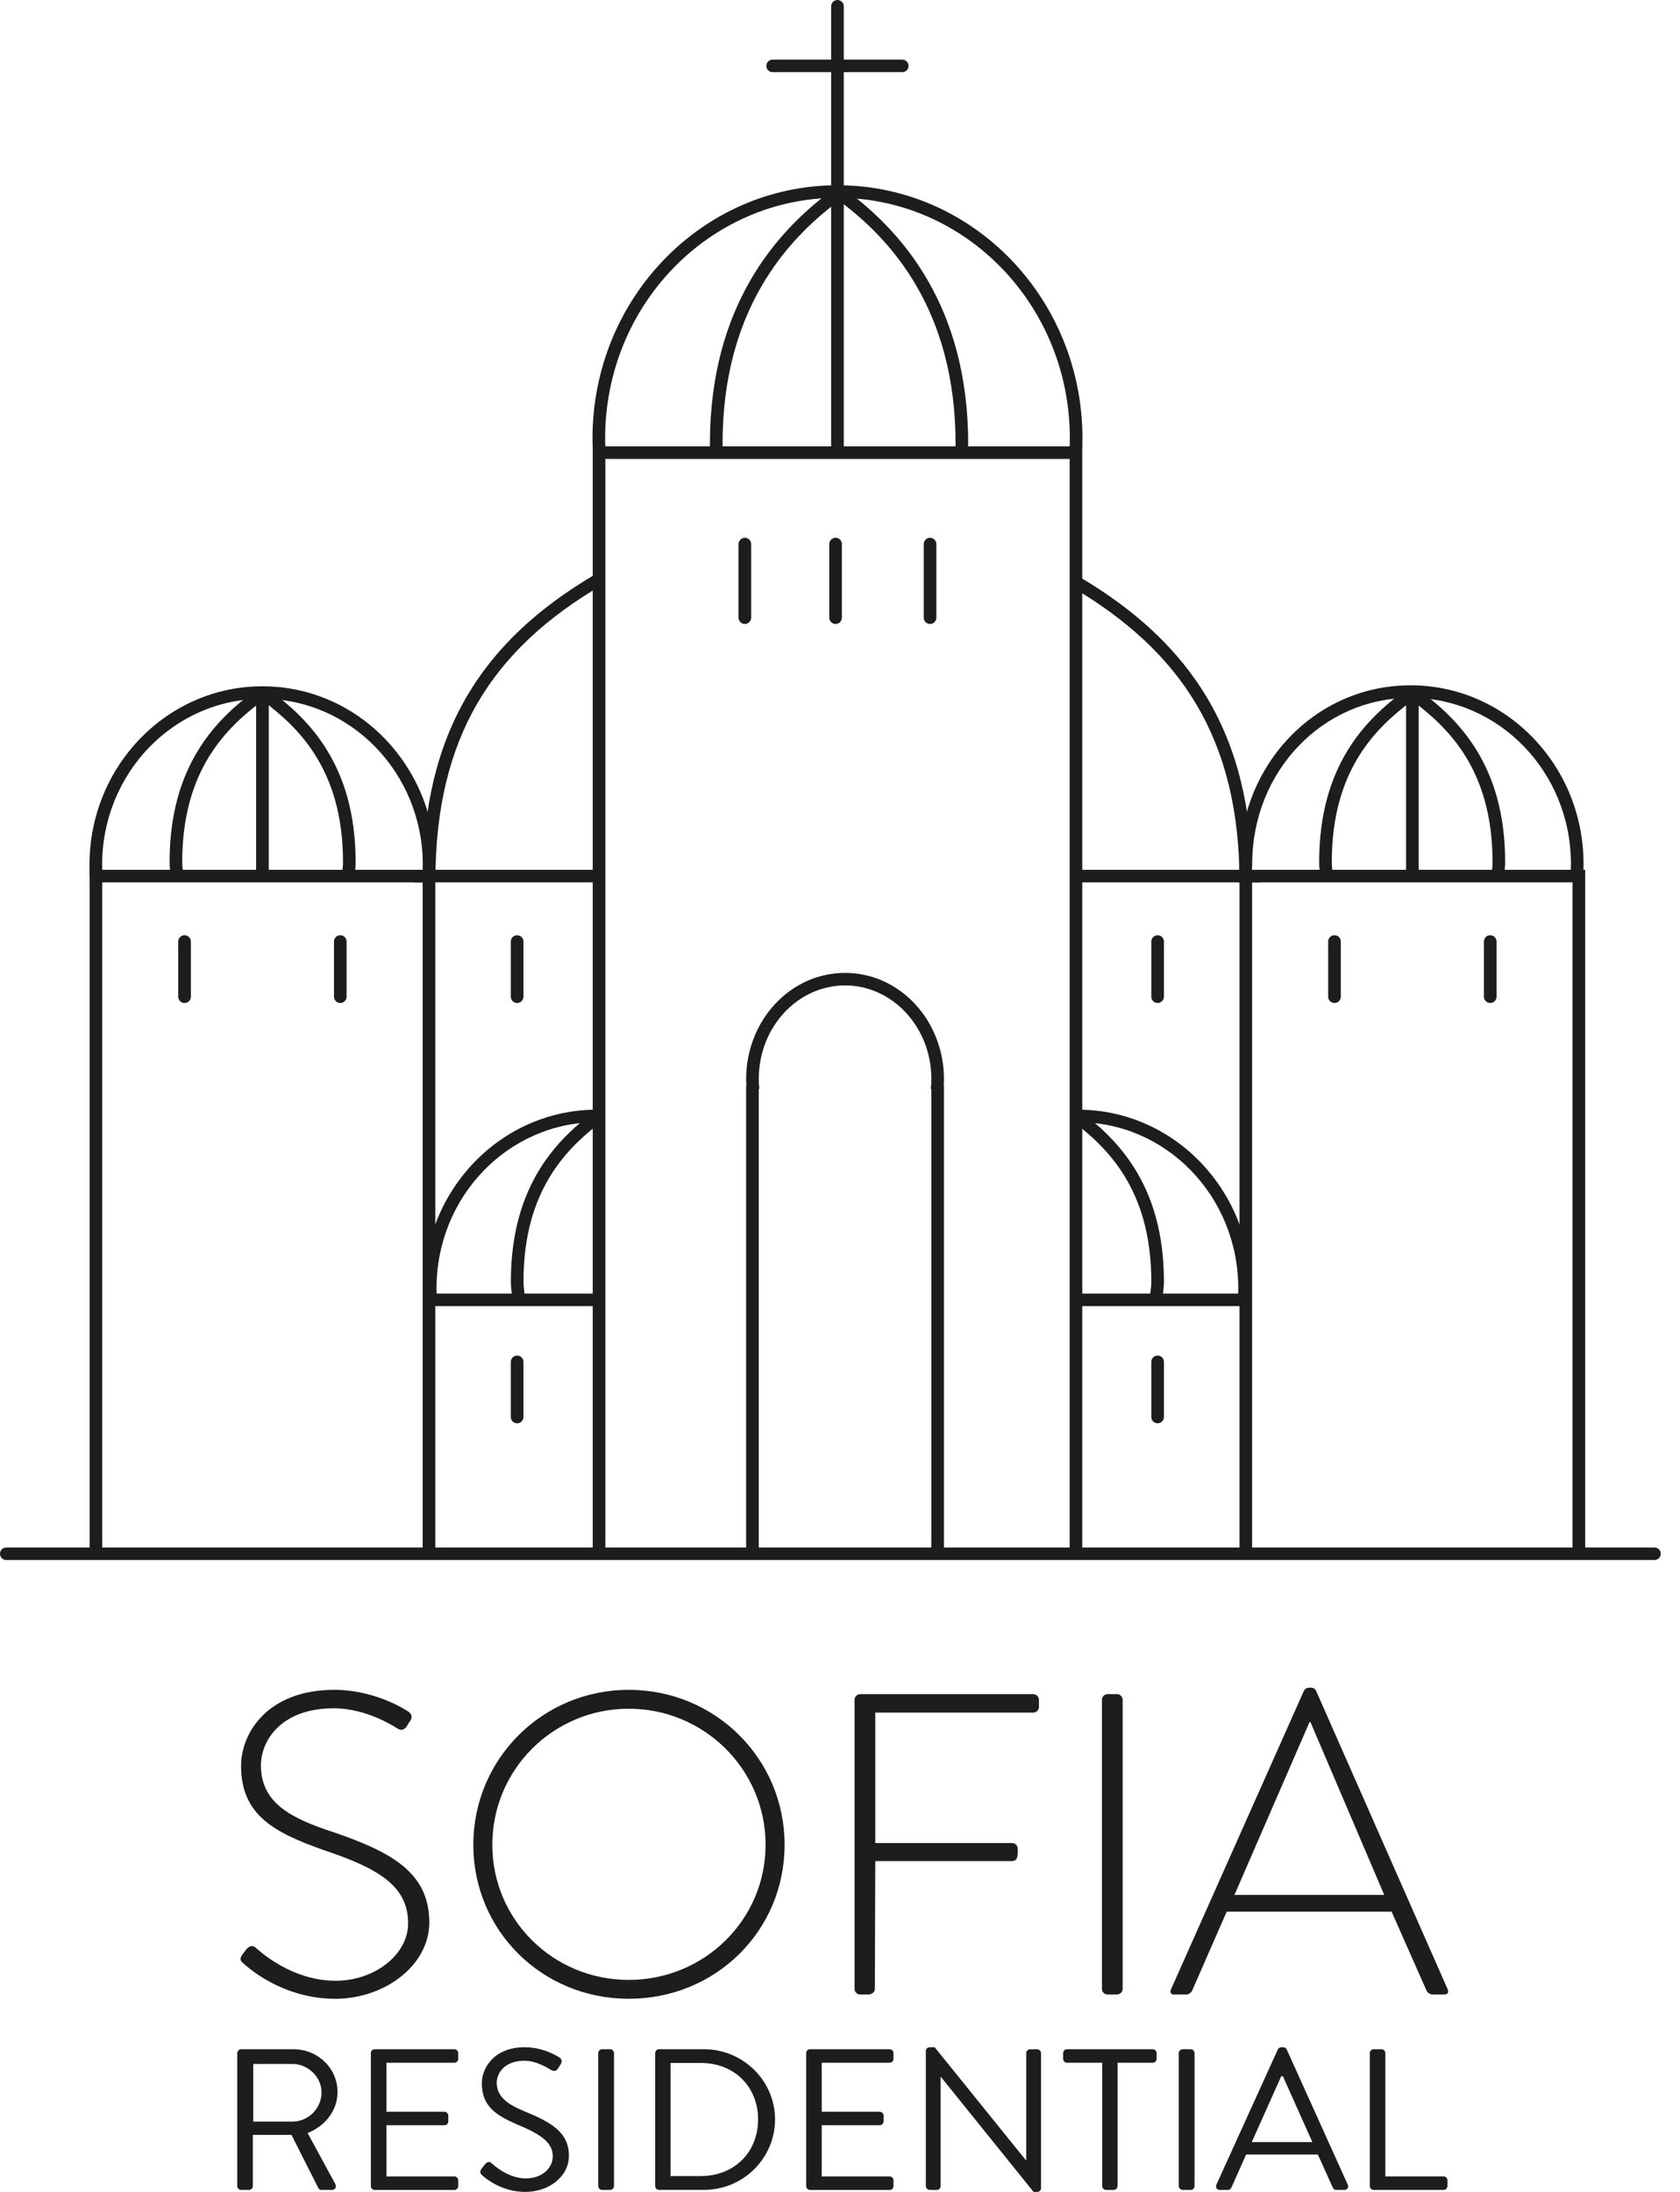 <svg xmlns="http://www.w3.org/2000/svg" width="69" height="90" viewBox="0 0 69 90" fill="none"><path fill-rule="evenodd" clip-rule="evenodd" d="M24.345 18.328H44.45V64.017H43.932V18.843H24.863V63.885H24.345V18.328Z" fill="#1D1D1C"></path><path fill-rule="evenodd" clip-rule="evenodd" d="M30.592 22.081C30.735 22.081 30.851 22.197 30.851 22.339V25.363C30.851 25.505 30.735 25.62 30.592 25.62C30.449 25.62 30.333 25.505 30.333 25.363V22.339C30.333 22.197 30.449 22.081 30.592 22.081Z" fill="#1D1D1C"></path><path fill-rule="evenodd" clip-rule="evenodd" d="M34.318 22.081C34.461 22.081 34.577 22.197 34.577 22.339V25.363C34.577 25.505 34.461 25.62 34.318 25.62C34.175 25.62 34.059 25.505 34.059 25.363V22.339C34.059 22.197 34.175 22.081 34.318 22.081Z" fill="#1D1D1C"></path><path fill-rule="evenodd" clip-rule="evenodd" d="M38.199 22.081C38.342 22.081 38.458 22.197 38.458 22.339V25.363C38.458 25.505 38.342 25.62 38.199 25.62C38.056 25.62 37.94 25.505 37.94 25.363V22.339C37.94 22.197 38.056 22.081 38.199 22.081Z" fill="#1D1D1C"></path><path fill-rule="evenodd" clip-rule="evenodd" d="M34.395 0C34.539 0 34.655 0.115 34.655 0.258V18.396C34.655 18.538 34.539 18.654 34.395 18.654C34.252 18.654 34.136 18.538 34.136 18.396V0.258C34.136 0.115 34.252 0 34.395 0Z" fill="#1D1D1C"></path><path fill-rule="evenodd" clip-rule="evenodd" d="M24.335 17.996C24.335 12.268 28.831 7.606 34.397 7.606C39.964 7.606 44.458 12.268 44.458 17.996C44.458 18.295 44.444 18.429 44.421 18.644C44.415 18.699 44.408 18.76 44.401 18.83L43.885 18.779C43.893 18.703 43.9 18.639 43.906 18.583C43.928 18.375 43.94 18.267 43.94 17.996C43.94 12.533 39.658 8.122 34.397 8.122C29.137 8.122 24.854 12.533 24.854 17.996C24.854 18.276 24.866 18.383 24.89 18.605C24.895 18.656 24.901 18.712 24.908 18.778L24.393 18.831C24.386 18.769 24.38 18.715 24.375 18.665C24.35 18.436 24.335 18.305 24.335 17.996Z" fill="#1D1D1C"></path><path fill-rule="evenodd" clip-rule="evenodd" d="M39.246 18.22C39.246 12.726 36.59 9.845 34.532 8.292L34.845 7.882C36.994 9.504 39.764 12.523 39.764 18.22C39.764 18.418 39.746 18.506 39.706 18.598C39.704 18.603 39.702 18.607 39.7 18.61C39.692 18.629 39.69 18.635 39.685 18.65C39.68 18.67 39.671 18.709 39.663 18.788L39.148 18.738C39.157 18.641 39.17 18.57 39.186 18.512C39.201 18.458 39.218 18.42 39.228 18.399C39.229 18.396 39.23 18.394 39.231 18.392C39.231 18.392 39.231 18.392 39.231 18.391C39.233 18.389 39.246 18.372 39.246 18.22Z" fill="#1D1D1C"></path><path fill-rule="evenodd" clip-rule="evenodd" d="M31.475 2.705C31.475 2.563 31.591 2.448 31.734 2.448H37.057C37.2 2.448 37.316 2.563 37.316 2.705C37.316 2.848 37.2 2.963 37.057 2.963H31.734C31.591 2.963 31.475 2.848 31.475 2.705Z" fill="#1D1D1C"></path><path fill-rule="evenodd" clip-rule="evenodd" d="M31.164 44.601V63.798H30.645V44.601H31.164Z" fill="#1D1D1C"></path><path fill-rule="evenodd" clip-rule="evenodd" d="M38.251 63.798V44.601H38.769V63.798H38.251Z" fill="#1D1D1C"></path><path fill-rule="evenodd" clip-rule="evenodd" d="M30.645 44.306C30.645 41.919 32.444 39.947 34.708 39.947C36.971 39.947 38.77 41.919 38.77 44.306C38.77 44.461 38.762 44.613 38.747 44.763L38.231 44.712C38.245 44.578 38.252 44.442 38.252 44.306C38.252 42.163 36.646 40.462 34.708 40.462C32.77 40.462 31.164 42.163 31.164 44.306C31.164 44.442 31.171 44.578 31.184 44.712L30.669 44.763C30.654 44.613 30.645 44.461 30.645 44.306Z" fill="#1D1D1C"></path><path fill-rule="evenodd" clip-rule="evenodd" d="M0 63.798C0 63.656 0.116 63.54 0.259 63.54H67.951C68.094 63.54 68.21 63.656 68.21 63.798C68.21 63.94 68.094 64.055 67.951 64.055H0.259C0.116 64.055 0 63.94 0 63.798Z" fill="#1D1D1C"></path><path fill-rule="evenodd" clip-rule="evenodd" d="M10.778 28.204C10.921 28.204 11.037 28.32 11.037 28.462V35.79C11.037 35.933 10.921 36.048 10.778 36.048C10.635 36.048 10.519 35.933 10.519 35.79V28.462C10.519 28.32 10.635 28.204 10.778 28.204Z" fill="#1D1D1C"></path><path fill-rule="evenodd" clip-rule="evenodd" d="M7.58 38.401C7.723 38.401 7.839 38.516 7.839 38.658V40.926C7.839 41.068 7.723 41.183 7.58 41.183C7.437 41.183 7.32 41.068 7.32 40.926V38.658C7.32 38.516 7.437 38.401 7.58 38.401Z" fill="#1D1D1C"></path><path fill-rule="evenodd" clip-rule="evenodd" d="M13.976 38.401C14.119 38.401 14.235 38.516 14.235 38.658V40.926C14.235 41.068 14.119 41.183 13.976 41.183C13.833 41.183 13.717 41.068 13.717 40.926V38.658C13.717 38.516 13.833 38.401 13.976 38.401Z" fill="#1D1D1C"></path><path fill-rule="evenodd" clip-rule="evenodd" d="M3.675 35.512C3.675 31.471 6.846 28.179 10.779 28.179C14.712 28.179 17.883 31.471 17.883 35.512C17.883 35.773 17.869 36.03 17.843 36.282L17.327 36.231C17.351 35.994 17.365 35.754 17.365 35.512C17.365 31.737 14.407 28.694 10.779 28.694C7.152 28.694 4.194 31.737 4.194 35.512C4.194 35.754 4.207 35.994 4.231 36.231L3.715 36.282C3.69 36.03 3.675 35.773 3.675 35.512Z" fill="#1D1D1C"></path><path fill-rule="evenodd" clip-rule="evenodd" d="M8.135 30.811C8.817 29.696 9.687 28.948 10.432 28.386L10.745 28.796C10.022 29.342 9.211 30.044 8.578 31.079C7.946 32.111 7.484 33.488 7.484 35.398C7.484 35.557 7.503 35.709 7.524 35.876C7.533 35.955 7.544 36.037 7.552 36.124L7.037 36.175C7.03 36.114 7.022 36.047 7.013 35.975C6.991 35.795 6.965 35.59 6.965 35.398C6.965 33.4 7.451 31.929 8.135 30.811Z" fill="#1D1D1C"></path><path fill-rule="evenodd" clip-rule="evenodd" d="M12.994 31.079C12.361 30.044 11.549 29.342 10.826 28.796L11.139 28.386C11.884 28.948 12.755 29.696 13.437 30.811C14.12 31.929 14.606 33.4 14.606 35.398C14.606 35.59 14.581 35.795 14.558 35.975C14.549 36.047 14.541 36.114 14.535 36.175L14.019 36.124C14.028 36.037 14.038 35.955 14.048 35.876C14.069 35.709 14.088 35.557 14.088 35.398C14.088 33.488 13.625 32.111 12.994 31.079Z" fill="#1D1D1C"></path><path fill-rule="evenodd" clip-rule="evenodd" d="M3.68 35.714H17.878V63.883H17.36V36.23H4.199V63.883H3.68V35.714Z" fill="#1D1D1C"></path><path fill-rule="evenodd" clip-rule="evenodd" d="M24.605 53.629H17.465V53.114H24.605V53.629Z" fill="#1D1D1C"></path><path fill-rule="evenodd" clip-rule="evenodd" d="M24.605 36.23H16.998V35.714H24.605V36.23Z" fill="#1D1D1C"></path><path fill-rule="evenodd" clip-rule="evenodd" d="M19.165 28.608C20.36 26.559 22.133 24.944 24.437 23.59L24.701 24.034C22.453 25.354 20.753 26.912 19.613 28.866C18.474 30.82 17.883 33.189 17.883 36.15H17.365C17.365 33.12 17.97 30.657 19.165 28.608Z" fill="#1D1D1C"></path><path fill-rule="evenodd" clip-rule="evenodd" d="M17.41 52.896C17.41 48.855 20.582 45.563 24.514 45.563C24.529 45.563 24.542 45.563 24.551 45.563L24.552 45.563C24.562 45.564 24.566 45.564 24.57 45.564V46.079C24.556 46.079 24.544 46.079 24.535 46.078L24.534 46.078C24.524 46.078 24.519 46.078 24.514 46.078C20.887 46.078 17.929 49.121 17.929 52.896C17.929 53.138 17.942 53.377 17.966 53.615L17.451 53.666C17.425 53.414 17.41 53.157 17.41 52.896Z" fill="#1D1D1C"></path><path fill-rule="evenodd" clip-rule="evenodd" d="M22.151 48.032C22.833 46.917 23.703 46.169 24.448 45.606L24.762 46.016C24.039 46.562 23.227 47.264 22.594 48.299C21.962 49.331 21.5 50.709 21.5 52.618C21.5 52.777 21.519 52.93 21.54 53.096C21.55 53.175 21.56 53.257 21.569 53.344L21.053 53.396C21.047 53.334 21.038 53.267 21.03 53.196C21.007 53.015 20.982 52.81 20.982 52.618C20.982 50.62 21.467 49.149 22.151 48.032Z" fill="#1D1D1C"></path><path fill-rule="evenodd" clip-rule="evenodd" d="M21.24 55.66C21.383 55.66 21.499 55.775 21.499 55.917V58.184C21.499 58.326 21.383 58.441 21.24 58.441C21.096 58.441 20.98 58.326 20.98 58.184V55.917C20.98 55.775 21.096 55.66 21.24 55.66Z" fill="#1D1D1C"></path><path fill-rule="evenodd" clip-rule="evenodd" d="M21.24 38.401C21.383 38.401 21.499 38.516 21.499 38.658V40.926C21.499 41.068 21.383 41.183 21.24 41.183C21.096 41.183 20.98 41.068 20.98 40.926V38.658C20.98 38.516 21.096 38.401 21.24 38.401Z" fill="#1D1D1C"></path><path fill-rule="evenodd" clip-rule="evenodd" d="M58.008 28.204C58.151 28.204 58.267 28.32 58.267 28.462V35.79C58.267 35.933 58.151 36.048 58.008 36.048C57.865 36.048 57.749 35.933 57.749 35.79V28.462C57.749 28.32 57.865 28.204 58.008 28.204Z" fill="#1D1D1C"></path><path fill-rule="evenodd" clip-rule="evenodd" d="M61.206 38.401C61.349 38.401 61.465 38.516 61.465 38.658V40.926C61.465 41.068 61.349 41.183 61.206 41.183C61.063 41.183 60.947 41.068 60.947 40.926V38.658C60.947 38.516 61.063 38.401 61.206 38.401Z" fill="#1D1D1C"></path><path fill-rule="evenodd" clip-rule="evenodd" d="M54.81 38.401C54.953 38.401 55.069 38.516 55.069 38.658V40.926C55.069 41.068 54.953 41.183 54.81 41.183C54.667 41.183 54.55 41.068 54.55 40.926V38.658C54.55 38.516 54.667 38.401 54.81 38.401Z" fill="#1D1D1C"></path><path fill-rule="evenodd" clip-rule="evenodd" d="M57.934 28.654C54.309 28.654 51.43 31.688 51.43 35.467C51.43 35.59 51.416 35.714 51.403 35.821C51.401 35.839 51.399 35.856 51.397 35.873C51.383 35.997 51.375 36.098 51.385 36.191L50.869 36.242C50.854 36.09 50.868 35.942 50.882 35.816C50.884 35.795 50.887 35.776 50.889 35.756C50.901 35.649 50.912 35.558 50.912 35.467C50.912 31.43 53.996 28.139 57.934 28.139C61.867 28.139 65.038 31.432 65.038 35.472C65.038 35.733 65.023 35.99 64.998 36.243L64.482 36.192C64.506 35.954 64.52 35.714 64.52 35.472C64.52 31.697 61.562 28.654 57.934 28.654Z" fill="#1D1D1C"></path><path fill-rule="evenodd" clip-rule="evenodd" d="M60.207 31.079C59.574 30.044 58.762 29.342 58.039 28.796L58.353 28.386C59.098 28.948 59.968 29.696 60.65 30.811C61.334 31.929 61.819 33.4 61.819 35.398C61.819 35.59 61.794 35.795 61.771 35.975C61.763 36.047 61.754 36.114 61.748 36.175L61.232 36.124C61.241 36.037 61.251 35.955 61.261 35.876C61.282 35.709 61.301 35.557 61.301 35.398C61.301 33.488 60.838 32.111 60.207 31.079Z" fill="#1D1D1C"></path><path fill-rule="evenodd" clip-rule="evenodd" d="M55.349 30.811C56.031 29.696 56.901 28.948 57.646 28.386L57.96 28.796C57.237 29.342 56.425 30.044 55.792 31.079C55.161 32.111 54.698 33.488 54.698 35.398C54.698 35.557 54.717 35.709 54.738 35.876C54.748 35.955 54.758 36.037 54.767 36.124L54.251 36.175C54.245 36.114 54.237 36.047 54.228 35.975C54.205 35.795 54.18 35.59 54.18 35.398C54.18 33.4 54.665 31.929 55.349 30.811Z" fill="#1D1D1C"></path><path fill-rule="evenodd" clip-rule="evenodd" d="M50.908 35.714H65.106V63.883H64.587V36.23H51.426V63.883H50.908V35.714Z" fill="#1D1D1C"></path><path fill-rule="evenodd" clip-rule="evenodd" d="M44.181 53.114H51.329V53.629H44.181V53.114Z" fill="#1D1D1C"></path><path fill-rule="evenodd" clip-rule="evenodd" d="M44.181 35.714H51.788V36.23H44.181V35.714Z" fill="#1D1D1C"></path><path fill-rule="evenodd" clip-rule="evenodd" d="M49.143 28.935C47.985 26.98 46.267 25.421 44.018 24.101L44.282 23.657C46.585 25.01 48.376 26.625 49.59 28.673C50.803 30.722 51.427 33.185 51.427 36.217H50.909C50.909 33.258 50.3 30.889 49.143 28.935Z" fill="#1D1D1C"></path><path fill-rule="evenodd" clip-rule="evenodd" d="M44.251 46.078C44.242 46.079 44.229 46.079 44.216 46.079V45.564C44.219 45.564 44.224 45.564 44.234 45.563L44.235 45.563C44.244 45.563 44.257 45.563 44.272 45.563C48.204 45.563 51.376 48.855 51.376 52.896C51.376 53.157 51.361 53.414 51.335 53.666L50.82 53.615C50.843 53.377 50.857 53.138 50.857 52.896C50.857 49.121 47.899 46.078 44.272 46.078C44.267 46.078 44.262 46.078 44.252 46.078C44.252 46.078 44.251 46.078 44.251 46.078Z" fill="#1D1D1C"></path><path fill-rule="evenodd" clip-rule="evenodd" d="M46.192 48.299C45.559 47.264 44.747 46.562 44.024 46.016L44.338 45.606C45.083 46.169 45.953 46.917 46.635 48.032C47.319 49.149 47.804 50.62 47.804 52.618C47.804 52.81 47.779 53.015 47.756 53.196C47.747 53.267 47.739 53.334 47.733 53.396L47.217 53.344C47.226 53.257 47.236 53.175 47.246 53.096C47.267 52.93 47.286 52.777 47.286 52.618C47.286 50.709 46.823 49.331 46.192 48.299Z" fill="#1D1D1C"></path><path fill-rule="evenodd" clip-rule="evenodd" d="M47.545 55.66C47.688 55.66 47.804 55.775 47.804 55.917V58.184C47.804 58.326 47.688 58.441 47.545 58.441C47.402 58.441 47.286 58.326 47.286 58.184V55.917C47.286 55.775 47.402 55.66 47.545 55.66Z" fill="#1D1D1C"></path><path fill-rule="evenodd" clip-rule="evenodd" d="M47.545 38.401C47.688 38.401 47.804 38.516 47.804 38.658V40.926C47.804 41.068 47.688 41.183 47.545 41.183C47.402 41.183 47.286 41.068 47.286 40.926V38.658C47.286 38.516 47.402 38.401 47.545 38.401Z" fill="#1D1D1C"></path><path d="M9.954 80.256L10.113 80.045C10.238 79.904 10.361 79.85 10.503 79.974C10.681 80.132 11.992 81.33 13.783 81.33C15.396 81.33 16.762 80.255 16.762 78.97C16.762 77.401 15.468 76.697 13.323 75.974C11.267 75.252 9.901 74.53 9.901 72.504C9.901 71.183 10.964 69.385 13.73 69.385C15.485 69.385 16.779 70.284 16.779 70.284C16.851 70.337 16.974 70.46 16.851 70.654C16.797 70.724 16.744 70.812 16.709 70.883C16.603 71.023 16.497 71.077 16.319 70.97C16.266 70.936 15.078 70.142 13.713 70.142C11.532 70.142 10.717 71.482 10.717 72.486C10.717 73.984 11.869 74.635 13.66 75.217C16.088 76.045 17.632 76.891 17.632 78.935C17.632 80.696 15.806 82.07 13.766 82.07C11.656 82.07 10.238 80.837 10.007 80.626C9.901 80.538 9.812 80.45 9.954 80.256Z" fill="#1D1D1C"></path><path d="M25.823 69.385C29.387 69.385 32.224 72.222 32.224 75.745C32.224 79.286 29.387 82.07 25.823 82.07C22.278 82.07 19.44 79.286 19.44 75.745C19.441 72.222 22.278 69.385 25.823 69.385ZM25.823 81.295C28.926 81.295 31.444 78.829 31.444 75.745C31.444 72.662 28.926 70.16 25.823 70.16C22.721 70.16 20.22 72.662 20.22 75.745C20.221 78.829 22.721 81.295 25.823 81.295Z" fill="#1D1D1C"></path><path d="M35.098 69.791C35.098 69.667 35.204 69.562 35.329 69.562H42.439C42.563 69.562 42.67 69.667 42.67 69.791V70.091C42.67 70.215 42.563 70.32 42.439 70.32H35.949V75.676H41.57C41.694 75.676 41.8 75.781 41.8 75.905C41.8 76.099 41.835 76.416 41.57 76.416H35.949L35.931 81.666C35.931 81.79 35.825 81.895 35.647 81.895H35.329C35.204 81.895 35.098 81.79 35.098 81.666V69.791Z" fill="#1D1D1C"></path><path d="M45.258 69.791C45.258 69.667 45.364 69.562 45.488 69.562H45.878C46.003 69.562 46.109 69.667 46.109 69.791V81.666C46.109 81.806 45.985 81.895 45.86 81.895H45.488C45.364 81.895 45.258 81.79 45.258 81.666V69.791Z" fill="#1D1D1C"></path><path d="M48.094 81.683L53.555 69.42C53.59 69.349 53.68 69.296 53.768 69.296H53.821C53.909 69.296 53.998 69.314 54.052 69.42L59.459 81.683C59.494 81.788 59.494 81.894 59.3 81.894H58.839C58.714 81.894 58.626 81.806 58.591 81.736L57.155 78.493H50.382L48.963 81.736C48.928 81.806 48.838 81.894 48.715 81.894H48.219C48.094 81.895 48.041 81.824 48.094 81.683ZM56.853 77.807L53.821 70.706H53.786L50.7 77.807H56.853Z" fill="#1D1D1C"></path><path d="M9.746 84.299C9.746 84.217 9.812 84.142 9.904 84.142H12.054C13.051 84.142 13.863 84.918 13.863 85.9C13.863 86.658 13.357 87.293 12.635 87.583L13.773 89.678C13.831 89.785 13.773 89.918 13.632 89.918H13.208C13.133 89.918 13.091 89.876 13.075 89.843L11.971 87.658H10.385V89.76C10.385 89.843 10.31 89.918 10.227 89.918H9.903C9.812 89.918 9.745 89.843 9.745 89.76V84.299H9.746ZM12.012 87.113C12.65 87.113 13.206 86.585 13.206 85.909C13.206 85.282 12.65 84.746 12.012 84.746H10.401V87.113H12.012Z" fill="#1D1D1C"></path><path d="M15.232 84.299C15.232 84.217 15.298 84.142 15.39 84.142H18.661C18.753 84.142 18.819 84.217 18.819 84.299V84.539C18.819 84.621 18.753 84.696 18.661 84.696H15.872V86.709H18.254C18.337 86.709 18.412 86.783 18.412 86.866V87.105C18.412 87.195 18.337 87.262 18.254 87.262H15.872V89.365H18.661C18.753 89.365 18.819 89.44 18.819 89.522V89.762C18.819 89.844 18.753 89.919 18.661 89.919H15.39C15.299 89.919 15.232 89.844 15.232 89.762V84.299Z" fill="#1D1D1C"></path><path d="M19.773 89.051C19.814 89.002 19.856 88.944 19.897 88.894C19.98 88.787 20.072 88.721 20.187 88.819C20.246 88.868 20.851 89.446 21.591 89.446C22.263 89.446 22.703 89.025 22.703 88.538C22.703 87.969 22.205 87.631 21.25 87.235C20.336 86.84 19.79 86.468 19.79 85.528C19.79 84.966 20.238 84.06 21.557 84.06C22.371 84.06 22.976 84.481 22.976 84.481C23.025 84.505 23.125 84.605 23.025 84.762C22.992 84.811 22.959 84.868 22.926 84.919C22.85 85.035 22.767 85.067 22.635 84.993C22.577 84.96 22.055 84.614 21.548 84.614C20.668 84.614 20.402 85.175 20.402 85.521C20.402 86.074 20.826 86.396 21.523 86.684C22.644 87.137 23.366 87.558 23.366 88.515C23.366 89.373 22.545 90 21.573 90C20.593 90 19.93 89.431 19.821 89.332C19.756 89.274 19.673 89.208 19.773 89.051Z" fill="#1D1D1C"></path><path d="M24.57 84.299C24.57 84.217 24.645 84.142 24.728 84.142H25.06C25.143 84.142 25.218 84.217 25.218 84.299V89.76C25.218 89.843 25.143 89.918 25.06 89.918H24.728C24.645 89.918 24.57 89.843 24.57 89.76V84.299Z" fill="#1D1D1C"></path><path d="M26.91 84.299C26.91 84.217 26.977 84.142 27.059 84.142H28.919C30.521 84.142 31.832 85.438 31.832 87.022C31.832 88.622 30.521 89.916 28.919 89.916H27.059C26.977 89.916 26.91 89.842 26.91 89.759V84.299ZM28.786 89.348C30.148 89.348 31.135 88.383 31.135 87.023C31.135 85.669 30.148 84.705 28.786 84.705H27.54V89.35H28.786V89.348Z" fill="#1D1D1C"></path><path d="M33.11 84.299C33.11 84.217 33.176 84.142 33.268 84.142H36.539C36.631 84.142 36.697 84.217 36.697 84.299V84.539C36.697 84.621 36.631 84.696 36.539 84.696H33.75V86.709H36.132C36.215 86.709 36.29 86.783 36.29 86.866V87.105C36.29 87.195 36.215 87.262 36.132 87.262H33.75V89.365H36.539C36.631 89.365 36.697 89.44 36.697 89.522V89.762C36.697 89.844 36.631 89.919 36.539 89.919H33.268C33.177 89.919 33.11 89.844 33.11 89.762V84.299Z" fill="#1D1D1C"></path><path d="M38.024 84.209C38.024 84.127 38.099 84.061 38.182 84.061H38.389L42.133 88.697C42.141 88.697 42.141 88.697 42.15 88.697V84.301C42.15 84.218 42.216 84.144 42.308 84.144H42.599C42.681 84.144 42.757 84.218 42.757 84.301V89.852C42.757 89.934 42.681 90 42.599 90H42.45L38.64 85.273H38.632V89.76C38.632 89.843 38.566 89.918 38.474 89.918H38.183C38.1 89.918 38.025 89.843 38.025 89.76V84.209H38.024Z" fill="#1D1D1C"></path><path d="M45.269 84.696H43.824C43.734 84.696 43.666 84.621 43.666 84.539V84.299C43.666 84.217 43.732 84.142 43.824 84.142H47.344C47.436 84.142 47.502 84.217 47.502 84.299V84.539C47.502 84.621 47.436 84.696 47.344 84.696H45.899V89.76C45.899 89.843 45.824 89.918 45.741 89.918H45.426C45.343 89.918 45.268 89.843 45.268 89.76V84.696H45.269Z" fill="#1D1D1C"></path><path d="M48.414 84.299C48.414 84.217 48.49 84.142 48.573 84.142H48.904C48.987 84.142 49.062 84.217 49.062 84.299V89.76C49.062 89.843 48.987 89.918 48.904 89.918H48.573C48.49 89.918 48.414 89.843 48.414 89.76V84.299Z" fill="#1D1D1C"></path><path d="M49.959 89.703L52.482 84.151C52.507 84.102 52.548 84.061 52.623 84.061H52.706C52.782 84.061 52.823 84.102 52.848 84.151L55.355 89.703C55.406 89.809 55.338 89.918 55.214 89.918H54.882C54.807 89.918 54.758 89.869 54.741 89.826L54.127 88.465H51.18L50.573 89.826C50.557 89.867 50.507 89.918 50.432 89.918H50.1C49.976 89.918 49.909 89.809 49.959 89.703ZM53.901 87.954C53.494 87.055 53.096 86.147 52.69 85.248H52.623L51.412 87.954H53.901Z" fill="#1D1D1C"></path><path d="M56.258 84.299C56.258 84.217 56.325 84.142 56.417 84.142H56.741C56.824 84.142 56.899 84.217 56.899 84.299V89.364H59.29C59.382 89.364 59.448 89.439 59.448 89.521V89.76C59.448 89.843 59.382 89.918 59.29 89.918H56.418C56.327 89.918 56.26 89.843 56.26 89.76V84.299H56.258Z" fill="#1D1D1C"></path><path fill-rule="evenodd" clip-rule="evenodd" d="M29.157 18.22C29.157 12.523 31.928 9.504 34.077 7.882L34.39 8.292C32.332 9.845 29.676 12.726 29.676 18.22C29.676 18.372 29.689 18.389 29.691 18.391C29.691 18.392 29.691 18.392 29.691 18.392C29.692 18.394 29.693 18.396 29.694 18.399C29.704 18.42 29.721 18.458 29.736 18.512C29.752 18.57 29.765 18.641 29.774 18.738L29.259 18.788C29.251 18.709 29.242 18.67 29.236 18.65C29.232 18.635 29.23 18.629 29.222 18.61C29.22 18.607 29.218 18.603 29.216 18.598C29.175 18.506 29.157 18.418 29.157 18.22Z" fill="#1D1D1C"></path></svg>